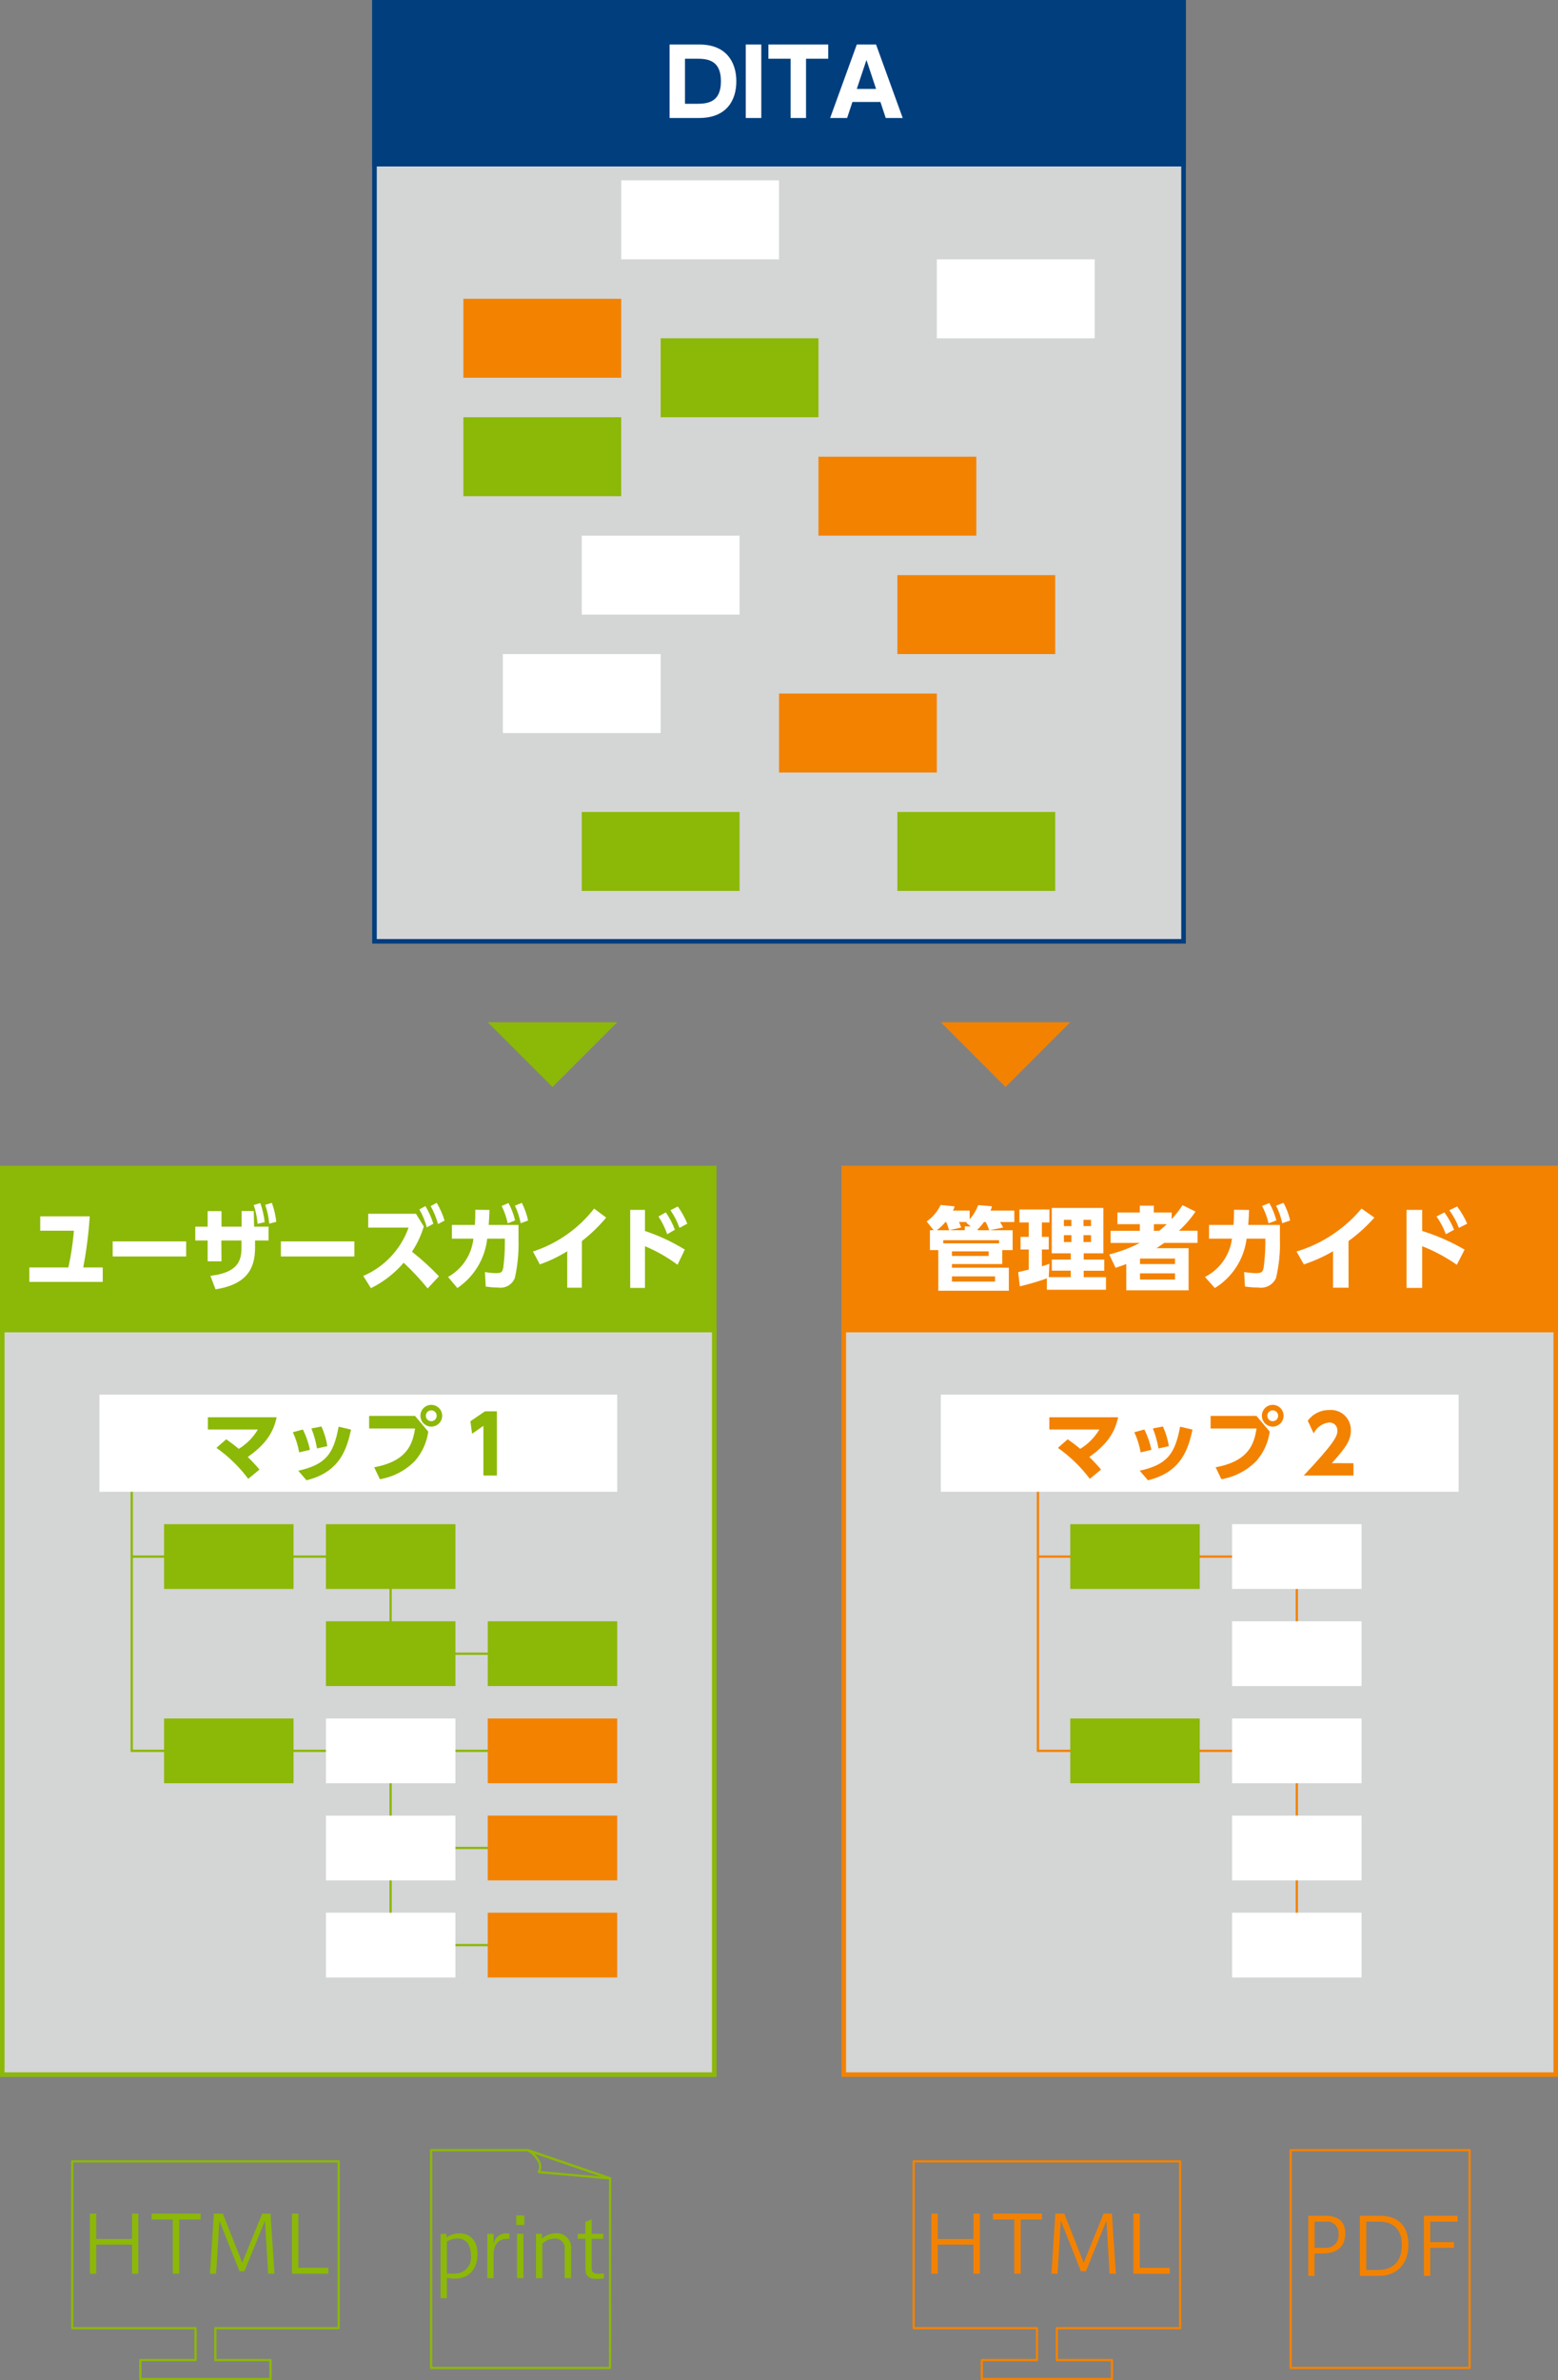 <?xml version="1.0" encoding="utf-8"?>
<!-- Generator: Adobe Illustrator 24.2.0, SVG Export Plug-In . SVG Version: 6.00 Build 0)  -->
<svg version="1.1" id="レイヤー_1" xmlns="http://www.w3.org/2000/svg" xmlns:xlink="http://www.w3.org/1999/xlink" x="0px"
	 y="0px" viewBox="0 0 238.51 364.18" style="enable-background:new 0 0 238.51 364.18;" xml:space="preserve">
<rect x="0" y="0" width="238.51" height="364.18" fill="#808080" stroke="none"/>
<style type="text/css">
	.st0{fill:#D4D5D5;stroke:#003E7E;stroke-width:0.7;stroke-miterlimit:10;}
	.st1{fill:#D4D5D5;stroke:#8CB808;stroke-width:0.7;stroke-miterlimit:10;}
	.st2{fill:#8CB808;stroke:#8CB808;stroke-width:0.7;stroke-miterlimit:10;}
	.st3{fill:#FFFFFF;}
	.st4{fill:none;stroke:#8CB808;stroke-width:0.35;stroke-miterlimit:10;}
	.st5{fill:#8CB808;}
	.st6{fill:#F38200;}
	.st7{fill:#D4D5D5;stroke:#F38200;stroke-width:0.7;stroke-miterlimit:10;}
	.st8{fill:#F38200;stroke:#F38200;stroke-width:0.7;stroke-miterlimit:10;}
	.st9{fill:#003E7E;stroke:#003E7E;stroke-width:0.7;stroke-miterlimit:10;}
	.st10{fill:none;stroke:#F38200;stroke-width:0.35;stroke-miterlimit:10;}
	.st11{fill:none;stroke:#F38200;stroke-width:0.35;stroke-linecap:round;stroke-linejoin:round;}
	.st12{fill:none;stroke:#8CB808;stroke-width:0.35;stroke-linecap:round;stroke-linejoin:round;}
</style>
<g id="グループ_61" transform="translate(-452.343 -359.849)">
	<rect id="長方形_94" x="509.67" y="360.2" class="st0" width="123.86" height="143.68"/>
	<rect id="長方形_95" x="452.69" y="563.33" class="st1" width="109" height="113.95"/>
	<rect id="長方形_96" x="452.69" y="538.56" class="st2" width="109" height="24.77"/>
	<g id="グループ_42" transform="translate(456.831 543.89)">
		<path id="パス_1" class="st3" d="M11.24,9.89v2.21H0V9.89h5.98c0.41-1.85,0.69-3.73,0.85-5.62H1.67V2.07h7.58
			c-0.17,2.62-0.5,5.24-1,7.82L11.24,9.89z"/>
		<path id="パス_2" class="st3" d="M24.01,5.9v2.31H12.76V5.9H24.01z"/>
		<path id="パス_3" class="st3" d="M29.42,8.95H27.3V5.76h-1.89V3.65h1.89V1.27h2.12v2.38h3.08v-2.4h1.86l0.05,2.4h2.22v2.11
			h-2.07v1.13c0,3.6-1.7,5.65-6.05,6.35l-0.79-2.07c4.14-0.49,4.76-2.25,4.76-4.28V5.76h-3.08L29.42,8.95z M35.36,0.04
			c0.34,0.94,0.56,1.92,0.67,2.92l-1.09,0.25c-0.07-0.98-0.27-1.95-0.59-2.88L35.36,0.04z M37.13,0c0.34,0.94,0.57,1.92,0.68,2.91
			l-1.08,0.27c-0.09-0.98-0.29-1.94-0.62-2.87L37.13,0z"/>
		<path id="パス_4" class="st3" d="M49.76,5.9v2.31H38.51V5.9H49.76z"/>
		<path id="パス_5" class="st3" d="M60.39,3.62c-0.41,1.37-1.02,2.67-1.81,3.86c1.47,1.15,2.85,2.41,4.13,3.76l-1.73,1.86
			c-1.13-1.39-2.36-2.71-3.67-3.93c-1.39,1.62-3.1,2.94-5.01,3.89l-1.18-1.87c3.24-1.39,5.76-4.08,6.94-7.4h-6.18V1.67h7.31
			L60.39,3.62z M60.64,0.5c0.51,0.85,0.92,1.76,1.21,2.7l-1,0.55c-0.26-0.96-0.64-1.88-1.14-2.74L60.64,0.5z M62.37,0
			c0.5,0.85,0.91,1.77,1.2,2.71l-1,0.54c-0.26-0.96-0.64-1.88-1.13-2.75L62.37,0z"/>
		<path id="パス_6" class="st3" d="M64.1,11.34c2.17-1.21,3.61-3.39,3.89-5.86h-3.3v-2.1h3.52c0.05-0.71,0.07-1.15,0.07-2.32
			l2.17,0.03C70.42,2,70.39,2.43,70.33,3.38h4.56v2.24c0.06,1.98-0.13,3.96-0.57,5.9c-0.41,1.02-1.48,1.62-2.56,1.44
			c-0.63,0-1.27-0.05-1.89-0.15l-0.12-2.22c0.56,0.1,1.14,0.16,1.71,0.17c0.81,0,0.96-0.2,1.09-0.8c0.16-1.24,0.25-2.48,0.25-3.73
			V5.48H70.1c-0.34,3.07-2.01,5.83-4.57,7.56L64.1,11.34z M73.36,0.03c0.44,0.84,0.78,1.73,1.01,2.66l-1.13,0.45
			c-0.2-0.92-0.51-1.81-0.93-2.66L73.36,0.03z M75.4,0c0.43,0.86,0.75,1.76,0.96,2.7l-1.14,0.42c-0.18-0.93-0.47-1.83-0.88-2.69
			L75.4,0z"/>
		<path id="パス_7" class="st3" d="M84.58,12.99h-2.23V7.41c-1.32,0.82-2.73,1.5-4.2,2.01l-1.05-1.97
			c3.71-1.21,6.97-3.49,9.36-6.57l1.85,1.38c-1.11,1.33-2.35,2.53-3.72,3.59L84.58,12.99z"/>
		<path id="パス_8" class="st3" d="M99.23,9.48c-1.54-1.15-3.21-2.1-4.98-2.84v6.38h-2.26V1.08h2.26v3.23
			c2.14,0.71,4.19,1.67,6.1,2.85L99.23,9.48z M97.44,1.46c0.57,0.83,1.04,1.72,1.39,2.66L97.65,4.8c-0.33-0.96-0.78-1.87-1.34-2.71
			L97.44,1.46z M99.28,0.56c0.58,0.82,1.07,1.7,1.45,2.63l-1.2,0.64c-0.34-0.96-0.8-1.86-1.38-2.7L99.28,0.56z"/>
	</g>
	<line id="線_41" class="st4" x1="472.51" y1="598.02" x2="507.19" y2="598.02"/>
	<path id="パス_9" class="st4" d="M472.51,583.15v44.59h59.45"/>
	<path id="パス_10" class="st4" d="M512.14,598.02v14.86h19.82"/>
	<path id="パス_11" class="st4" d="M512.14,627.74v14.86h19.82"/>
	<path id="パス_12" class="st4" d="M512.14,642.6v14.86h19.82"/>
	<rect id="長方形_97" x="477.46" y="593.06" class="st5" width="19.82" height="9.91"/>
	<rect id="長方形_98" x="502.24" y="593.06" class="st5" width="19.82" height="9.91"/>
	<rect id="長方形_99" x="502.24" y="607.92" class="st5" width="19.82" height="9.91"/>
	<rect id="長方形_100" x="527.01" y="607.92" class="st5" width="19.82" height="9.91"/>
	<rect id="長方形_101" x="477.46" y="622.79" class="st5" width="19.82" height="9.91"/>
	<rect id="長方形_102" x="502.24" y="622.79" class="st3" width="19.82" height="9.91"/>
	<rect id="長方形_103" x="502.24" y="637.65" class="st3" width="19.82" height="9.91"/>
	<rect id="長方形_104" x="527.01" y="637.65" class="st6" width="19.82" height="9.91"/>
	<rect id="長方形_105" x="502.24" y="652.51" class="st3" width="19.82" height="9.91"/>
	<rect id="長方形_106" x="527.01" y="652.51" class="st6" width="19.82" height="9.91"/>
	<rect id="長方形_107" x="527.01" y="622.79" class="st6" width="19.82" height="9.91"/>
	<rect id="長方形_108" x="467.56" y="573.24" class="st3" width="79.27" height="14.86"/>
	<g id="グループ_44" transform="translate(484.164 574.802)">
		<g id="グループ_43">
			<path id="パス_13" class="st5" d="M2.81,5.27c0.4,0.28,1.1,0.77,1.92,1.46C5.94,6,6.94,4.98,7.66,3.77H0V1.9h10.53
				c-0.61,2.91-2.3,4.55-4.42,6.08c0.63,0.61,1.23,1.25,1.8,1.92l-1.73,1.42C4.82,9.49,3.18,7.9,1.31,6.58L2.81,5.27z"/>
			<path id="パス_14" class="st5" d="M13.98,7.27c-0.19-1.07-0.51-2.1-0.97-3.08l1.54-0.42c0.49,0.99,0.85,2.03,1.08,3.11
				L13.98,7.27z M13.84,10.08c4.18-0.94,5.4-2.52,6.18-6.74l1.9,0.45c-0.62,2.73-1.54,6.46-6.82,7.75L13.84,10.08z M16.71,6.67
				c-0.18-1.05-0.46-2.07-0.86-3.06l1.54-0.3c0.43,0.96,0.74,1.97,0.9,3.01L16.71,6.67z"/>
			<path id="パス_15" class="st5" d="M31.71,1.69l2.03,2.41c-0.23,1.66-0.94,3.21-2.03,4.47c-1.45,1.48-3.33,2.46-5.37,2.81
				l-0.88-1.83c5.11-0.94,5.89-3.61,6.26-5.93h-7.03V1.69L31.71,1.69z M35.87,1.67c0,0.92-0.75,1.66-1.67,1.66
				c-0.92,0-1.66-0.75-1.66-1.67C32.54,0.74,33.29,0,34.2,0C35.12,0,35.87,0.74,35.87,1.67C35.87,1.66,35.87,1.66,35.87,1.67
				L35.87,1.67z M33.37,1.67c0,0.46,0.37,0.83,0.83,0.83c0.46,0,0.83-0.37,0.83-0.83l0,0c0-0.46-0.37-0.83-0.83-0.83
				C33.75,0.83,33.37,1.21,33.37,1.67z"/>
			<path id="パス_16" class="st5" d="M42.42,0.99h1.83v9.83h-2.07V3.21l-1.73,1.21l-0.26-1.91L42.42,0.99z"/>
		</g>
	</g>
	<rect id="長方形_109" x="581.51" y="563.33" class="st7" width="109" height="113.95"/>
	<rect id="長方形_110" x="581.51" y="538.56" class="st8" width="109" height="24.77"/>
	<g id="グループ_45" transform="translate(594.203 543.89)">
		<path id="パス_17" class="st3" d="M13.16,4.2v3.03h-1.59v2.14H3.87v0.56h8.71v3.52H1.78V7.23H0.5V4.19h0.57L0,2.85
			c0.92-0.64,1.66-1.51,2.14-2.52l2.14,0.21C4.22,0.76,4.14,0.99,4.02,1.19h2.56v1.33c0.57-0.63,1.01-1.37,1.3-2.17L10,0.53
			C9.95,0.76,9.87,0.98,9.77,1.19h3.65v1.75h-2.18c0.17,0.27,0.33,0.55,0.47,0.84L9.61,4.2L13.16,4.2z M3.44,4.2
			C3.32,3.77,3.17,3.34,2.99,2.94H2.87C2.48,3.41,2.04,3.83,1.55,4.2H3.44z M2.54,6.2h8.54V5.72H2.54L2.54,6.2z M6.74,3.61
			L6.05,3.03c0.03-0.04,0.06-0.08,0.11-0.1H4.95c0.1,0.2,0.29,0.71,0.33,0.85L3.49,4.19h2.35V3.61L6.74,3.61z M3.87,7.43v0.7h5.62
			v-0.7H3.87z M3.87,11.26v0.79h6.6v-0.79H3.87z M9.58,4.2C9.43,3.77,9.25,3.35,9.05,2.94H8.77c-0.29,0.41-0.62,0.8-0.98,1.15V4.2
			H9.58z"/>
		<path id="パス_18" class="st3" d="M18.4,11.56c-1.36,0.48-2.74,0.89-4.14,1.22l-0.25-2.18c0.07-0.02,1.38-0.32,1.62-0.38V7.14
			h-1.26V5.21h1.26V3h-1.43V1.02h4.59V3h-1.15v2.21h1.05v1.93h-1.05v2.57c0.61-0.18,0.85-0.28,1.15-0.38l-0.1,2.04h3.37v-0.99h-2.9
			v-1.7h2.9V7.73h-2.91V0.78h7.9v6.95h-3.01v0.95h3.15v1.71h-3.15v0.99h3.41v1.92H18.4L18.4,11.56z M21.01,2.6v0.96h1.15V2.6
			L21.01,2.6z M21.01,4.95V6h1.15V4.95L21.01,4.95z M24.01,2.6v0.96h1.15V2.6L24.01,2.6z M24.01,4.95V6h1.15V4.95L24.01,4.95z"/>
		<path id="パス_19" class="st3" d="M41.16,1.34c-0.73,1.08-1.58,2.06-2.54,2.93h2.85v1.86h-5.09c-0.47,0.33-0.78,0.54-1.19,0.81
			h4.91v6.45h-9.54V9.36c-0.46,0.18-0.74,0.29-1.64,0.58L27.95,7.9c1.62-0.41,3.19-1,4.68-1.76h-4.47V4.28h4.47V3.27h-3.43V1.48
			h3.43V0.43h2.14v1.05h2.74v1.01c0.61-0.66,1.17-1.37,1.66-2.13L41.16,1.34z M38.02,8.53h-5.36v0.84h5.36V8.53z M38.02,10.79h-5.36
			v0.95h5.36V10.79z M35.59,4.28c0.41-0.31,0.8-0.65,1.17-1.01h-1.98v1.01H35.59z"/>
		<path id="パス_20" class="st3" d="M42.6,11.34c2.27-1.14,3.82-3.34,4.14-5.86h-3.51v-2.1h3.75c0.05-0.71,0.07-1.15,0.07-2.32
			l2.31,0.03C49.33,2,49.3,2.43,49.23,3.38h4.85v2.24c0.06,1.98-0.14,3.97-0.6,5.9c-0.48,1.04-1.6,1.63-2.73,1.44
			c-0.67,0-1.35-0.05-2.02-0.15l-0.13-2.22c0.6,0.1,1.21,0.16,1.82,0.17c0.87,0,1.02-0.2,1.16-0.8c0.17-1.24,0.26-2.48,0.27-3.73
			V5.48h-2.87c-0.39,3.13-2.18,5.91-4.86,7.56L42.6,11.34z M52.46,0.03c0.47,0.84,0.83,1.73,1.08,2.66l-1.2,0.45
			c-0.21-0.93-0.55-1.82-0.99-2.66L52.46,0.03z M54.63,0c0.46,0.85,0.8,1.76,1.02,2.7l-1.22,0.42c-0.19-0.93-0.51-1.84-0.94-2.69
			L54.63,0z"/>
		<path id="パス_21" class="st3" d="M64.59,12.99h-2.38V7.41c-1.42,0.83-2.92,1.5-4.47,2.01l-1.12-1.97
			c3.89-1.17,7.35-3.46,9.95-6.57l1.97,1.38c-1.19,1.34-2.51,2.54-3.96,3.59L64.59,12.99z"/>
		<path id="パス_22" class="st3" d="M81.16,9.48c-1.65-1.15-3.43-2.11-5.3-2.84v6.38h-2.4V1.08h2.4v3.23
			c2.26,0.7,4.44,1.66,6.49,2.85L81.16,9.48z M79.26,1.46c0.6,0.82,1.1,1.72,1.48,2.66L79.48,4.8c-0.35-0.96-0.83-1.87-1.43-2.71
			L79.26,1.46z M81.21,0.56c0.61,0.81,1.13,1.7,1.54,2.63l-1.27,0.64c-0.36-0.96-0.86-1.87-1.47-2.7L81.21,0.56z"/>
	</g>
	<rect id="長方形_111" x="509.67" y="360.2" class="st9" width="123.86" height="24.77"/>
	<g id="グループ_46" transform="translate(554.847 366.663)">
		<path id="パス_23" class="st3" d="M0,0h4.6c4.05,0,5.62,2.66,5.62,5.62c0,3.02-1.58,5.62-5.69,5.62H0L0,0z M2.36,9.07h1.53
			c1.65,0,3.97,0,3.97-3.45s-2.33-3.45-3.9-3.45h-1.6L2.36,9.07z"/>
		<path id="パス_24" class="st3" d="M14.04,0v11.24h-2.38V0H14.04z"/>
		<path id="パス_25" class="st3" d="M20.89,11.24h-2.36V2.17h-3.4V0h9.16v2.17h-3.4L20.89,11.24z"/>
		<path id="パス_26" class="st3" d="M27.99,8.79l-0.81,2.45h-2.6L28.66,0h2.95l4.08,11.24h-2.6l-0.81-2.45H27.99z M31.61,6.79
			l-1.47-4.43l-1.48,4.43H31.61z"/>
	</g>
	<line id="線_42" class="st10" x1="611.24" y1="598.02" x2="645.92" y2="598.02"/>
	<path id="パス_27" class="st10" d="M611.24,583.15v44.59h44.59"/>
	<path id="パス_28" class="st10" d="M650.87,598.02v14.86h4.96"/>
	<path id="パス_29" class="st10" d="M650.87,627.74v14.86h4.96"/>
	<path id="パス_30" class="st10" d="M650.87,642.6v14.86h4.96"/>
	<rect id="長方形_112" x="616.19" y="593.06" class="st5" width="19.82" height="9.91"/>
	<rect id="長方形_113" x="640.96" y="593.06" class="st3" width="19.82" height="9.91"/>
	<rect id="長方形_114" x="640.96" y="607.92" class="st3" width="19.82" height="9.91"/>
	<rect id="長方形_115" x="616.19" y="622.79" class="st5" width="19.82" height="9.91"/>
	<rect id="長方形_116" x="640.96" y="622.79" class="st3" width="19.82" height="9.91"/>
	<rect id="長方形_117" x="640.96" y="637.65" class="st3" width="19.82" height="9.91"/>
	<rect id="長方形_118" x="640.96" y="652.51" class="st3" width="19.82" height="9.91"/>
	<rect id="長方形_119" x="596.37" y="573.24" class="st3" width="79.27" height="14.86"/>
	<g id="グループ_48" transform="translate(612.982 574.802)">
		<g id="グループ_47">
			<path id="パス_31" class="st6" d="M2.81,5.27c0.4,0.28,1.1,0.77,1.92,1.46C5.94,6,6.94,4.98,7.66,3.77H0V1.9h10.53
				c-0.61,2.91-2.3,4.55-4.41,6.08c0.63,0.61,1.23,1.25,1.8,1.92l-1.72,1.42C4.82,9.49,3.18,7.9,1.31,6.58L2.81,5.27z"/>
			<path id="パス_32" class="st6" d="M13.98,7.27c-0.19-1.07-0.51-2.1-0.97-3.08l1.54-0.42c0.49,0.99,0.85,2.03,1.08,3.11
				L13.98,7.27z M13.84,10.08c4.18-0.94,5.39-2.52,6.18-6.74l1.9,0.45c-0.62,2.73-1.54,6.46-6.82,7.75L13.84,10.08z M16.71,6.67
				c-0.18-1.05-0.46-2.07-0.86-3.06l1.54-0.3c0.44,0.96,0.74,1.97,0.91,3.01L16.71,6.67z"/>
			<path id="パス_33" class="st6" d="M31.71,1.69l2.03,2.41c-0.23,1.66-0.94,3.21-2.03,4.47c-1.45,1.48-3.33,2.46-5.37,2.81
				l-0.88-1.83c5.11-0.94,5.9-3.61,6.26-5.93h-7.03V1.69L31.71,1.69z M35.86,1.67c0,0.92-0.75,1.66-1.66,1.66
				c-0.92,0-1.66-0.75-1.66-1.67C32.54,0.74,33.28,0,34.2,0C35.12,0,35.86,0.74,35.86,1.67C35.87,1.66,35.87,1.66,35.86,1.67
				L35.86,1.67z M33.37,1.67c0,0.46,0.37,0.83,0.83,0.83c0.46,0,0.83-0.37,0.83-0.83l0,0c0-0.46-0.37-0.83-0.83-0.83
				C33.74,0.83,33.37,1.21,33.37,1.67z"/>
			<path id="パス_34" class="st6" d="M46.56,8.93v1.89h-7.62c4.7-5,5.16-6.03,5.16-6.85c0.04-0.66-0.46-1.23-1.13-1.27
				c-0.04,0-0.09,0-0.13,0c-1.03,0.1-1.93,0.74-2.37,1.67l-0.91-1.94c0.77-1.05,2-1.66,3.3-1.64c1.68-0.14,3.15,1.11,3.29,2.79
				c0.01,0.11,0.01,0.22,0.01,0.34c0,1.6-0.89,2.73-2.91,5L46.56,8.93z"/>
		</g>
	</g>
	<path id="パス_35" class="st5" d="M536.92,526.17l-9.91-9.91h19.82L536.92,526.17z"/>
	<path id="パス_36" class="st6" d="M606.28,526.17l-9.91-9.91h19.82L606.28,526.17z"/>
	<g id="グループ_49" transform="translate(523.282 387.449)">
		<rect id="長方形_120" x="24.16" y="0" class="st3" width="24.16" height="12.08"/>
		<rect id="長方形_121" x="0" y="18.12" class="st6" width="24.16" height="12.08"/>
		<rect id="長方形_122" x="30.2" y="24.16" class="st5" width="24.16" height="12.08"/>
		<rect id="長方形_123" x="6.04" y="72.48" class="st3" width="24.16" height="12.08"/>
		<rect id="長方形_124" x="48.32" y="78.52" class="st6" width="24.16" height="12.08"/>
		<rect id="長方形_125" x="66.44" y="60.4" class="st6" width="24.16" height="12.08"/>
		<rect id="長方形_126" x="66.44" y="96.64" class="st5" width="24.16" height="12.08"/>
		<rect id="長方形_127" x="0" y="36.24" class="st5" width="24.16" height="12.08"/>
		<rect id="長方形_128" x="18.12" y="54.36" class="st3" width="24.16" height="12.08"/>
		<rect id="長方形_129" x="72.48" y="12.08" class="st3" width="24.16" height="12.08"/>
		<rect id="長方形_130" x="54.36" y="42.28" class="st6" width="24.16" height="12.08"/>
		<rect id="長方形_131" x="18.12" y="96.64" class="st5" width="24.16" height="12.08"/>
	</g>
	<g id="グループ_51" transform="translate(649.929 688.841)">
		<rect id="長方形_132" x="0" y="0" class="st11" width="27.39" height="33.32"/>
		<g id="グループ_50" transform="translate(2.694 10.037)">
			<path id="パス_37" class="st6" d="M0,9.2V0h2.65c2.02,0,3.01,0.95,3.01,2.69s-0.93,3.07-3.4,3.07h-1.3v3.44L0,9.2z M2.57,4.9
				C3.6,5,4.52,4.26,4.63,3.23c0.02-0.14,0.01-0.29,0-0.43C4.73,1.85,4.04,1,3.1,0.9c-0.15-0.02-0.3-0.01-0.45,0.01H0.97V4.9
				L2.57,4.9z"/>
			<path id="パス_38" class="st6" d="M11,0c2.74,0,4.33,1.53,4.33,4.44c0,2.81-1.63,4.76-4.55,4.76H7.9V0L11,0z M10.62,8.29
				c2.48,0,3.7-1.38,3.7-3.84c0-2.53-1.46-3.55-3.45-3.55H8.89v7.39H10.62z"/>
			<path id="パス_39" class="st6" d="M17.7,9.2V0h5.16v0.9h-4.18v3.14h3.63v0.87h-3.63v4.28L17.7,9.2z"/>
		</g>
	</g>
	<g id="グループ_54" transform="translate(518.342 688.841)">
		<g id="グループ_53">
			<path id="パス_40" class="st12" d="M27.39,33.32H0V0h14.8l12.6,4.32L27.39,33.32z"/>
			<path id="パス_41" class="st12" d="M27.39,4.32L14.79,0c0.64,0.34,1.17,0.84,1.54,1.46c0.42,0.55,0.48,1.28,0.17,1.89
				L27.39,4.32z"/>
			<g id="グループ_52" transform="translate(1.451 9.988)">
				<path id="パス_42" class="st5" d="M0,12.66V2.82h0.9v0.54c0.58-0.4,1.27-0.62,1.97-0.62c1.55,0,2.78,1,2.78,3.14
					c0,2.72-1.68,3.79-3.42,3.79C1.8,9.67,1.38,9.63,0.96,9.55v3.12L0,12.66z M2.1,8.89c1.34,0.07,2.49-0.96,2.56-2.31
					c0.01-0.15,0-0.3-0.02-0.45c0-1.97-1-2.61-2.05-2.61C2.01,3.53,1.45,3.69,0.96,4.01v4.88L2.1,8.89z"/>
				<path id="パス_43" class="st5" d="M7.15,9.6V2.82h0.95v1.35h0.05c0.22-0.87,1.02-1.46,1.92-1.43c0.15-0.01,0.3,0.01,0.45,0.04
					v0.82c-0.13-0.03-0.26-0.03-0.39-0.02c-0.94,0-2.02,0.56-2.02,2.41V9.6L7.15,9.6z"/>
				<path id="パス_44" class="st5" d="M11.58,1.46V0h1.24v1.46H11.58z M11.7,9.6V2.81h0.98V9.6H11.7z"/>
				<path id="パス_45" class="st5" d="M14.6,9.6V2.81h0.91v0.73c0.59-0.52,1.34-0.81,2.13-0.81c1.2-0.09,2.25,0.81,2.35,2.01
					c0.01,0.14,0.01,0.29-0.01,0.43V9.6h-0.98V5.21c0.12-0.81-0.44-1.56-1.25-1.67c-0.1-0.01-0.19-0.02-0.29-0.01
					c-0.7,0.02-1.38,0.3-1.88,0.78v5.3L14.6,9.6z"/>
				<path id="パス_46" class="st5" d="M25,9.61c-0.35,0.07-0.71,0.1-1.06,0.1c-1.33,0-1.77-0.49-1.77-1.55V3.57H21V2.81h1.16V0.98
					l0.97-0.38v2.21h1.78v0.76h-1.78V8c0,0.65,0.18,0.93,1.09,0.93c0.26,0,0.52-0.02,0.78-0.06L25,9.61z"/>
			</g>
		</g>
	</g>
	<g id="グループ_57" transform="translate(463.398 690.548)">
		<g id="グループ_56">
			<path id="パス_47" class="st12" d="M40.79,25.53V0H0v25.53h18.88v4.88h-8.45v2.9h19.93v-2.9h-8.45v-4.88L40.79,25.53z"/>
			<g id="グループ_55" transform="translate(2.707 8)">
				<path id="パス_48" class="st5" d="M0,9.2V0h0.97v3.88h5.48V0h0.96v9.2H6.45V4.74H0.97V9.2H0z"/>
				<path id="パス_49" class="st5" d="M12.69,9.2V0.9H9.44V0h7.51v0.9h-3.27v8.3H12.69z"/>
				<path id="パス_50" class="st5" d="M18.38,9.2l0.6-9.2h1.37l2.97,7.51L26.38,0h1.27l0.61,9.2h-0.97l-0.49-8.11l-3.14,7.73H22.9
					l-3.08-7.73l-0.5,8.11H18.38z"/>
				<path id="パス_51" class="st5" d="M30.93,9.2V0h0.98v8.29h4.59V9.2H30.93z"/>
			</g>
		</g>
	</g>
	<g id="グループ_60" transform="translate(592.214 690.548)">
		<g id="グループ_59">
			<g id="グループ_58" transform="translate(2.708 8)">
				<path id="パス_52" class="st6" d="M0,9.2V0h0.97v3.88h5.48V0h0.97v9.2H6.44V4.74H0.97V9.2H0z"/>
				<path id="パス_53" class="st6" d="M12.69,9.2V0.9H9.43V0h7.51v0.9h-3.26v8.3H12.69z"/>
				<path id="パス_54" class="st6" d="M18.38,9.2l0.6-9.2h1.37l2.97,7.51L26.37,0h1.27l0.61,9.2h-0.97L26.8,1.09l-3.14,7.73H22.9
					l-3.08-7.73l-0.5,8.11H18.38z"/>
				<path id="パス_55" class="st6" d="M30.93,9.2V0h0.98v8.29h4.59V9.2H30.93z"/>
			</g>
			<path id="パス_56" class="st11" d="M40.79,25.53V0H0v25.53h18.88v4.88h-8.45v2.9h19.93v-2.9h-8.45v-4.88L40.79,25.53z"/>
		</g>
	</g>
</g>
</svg>
